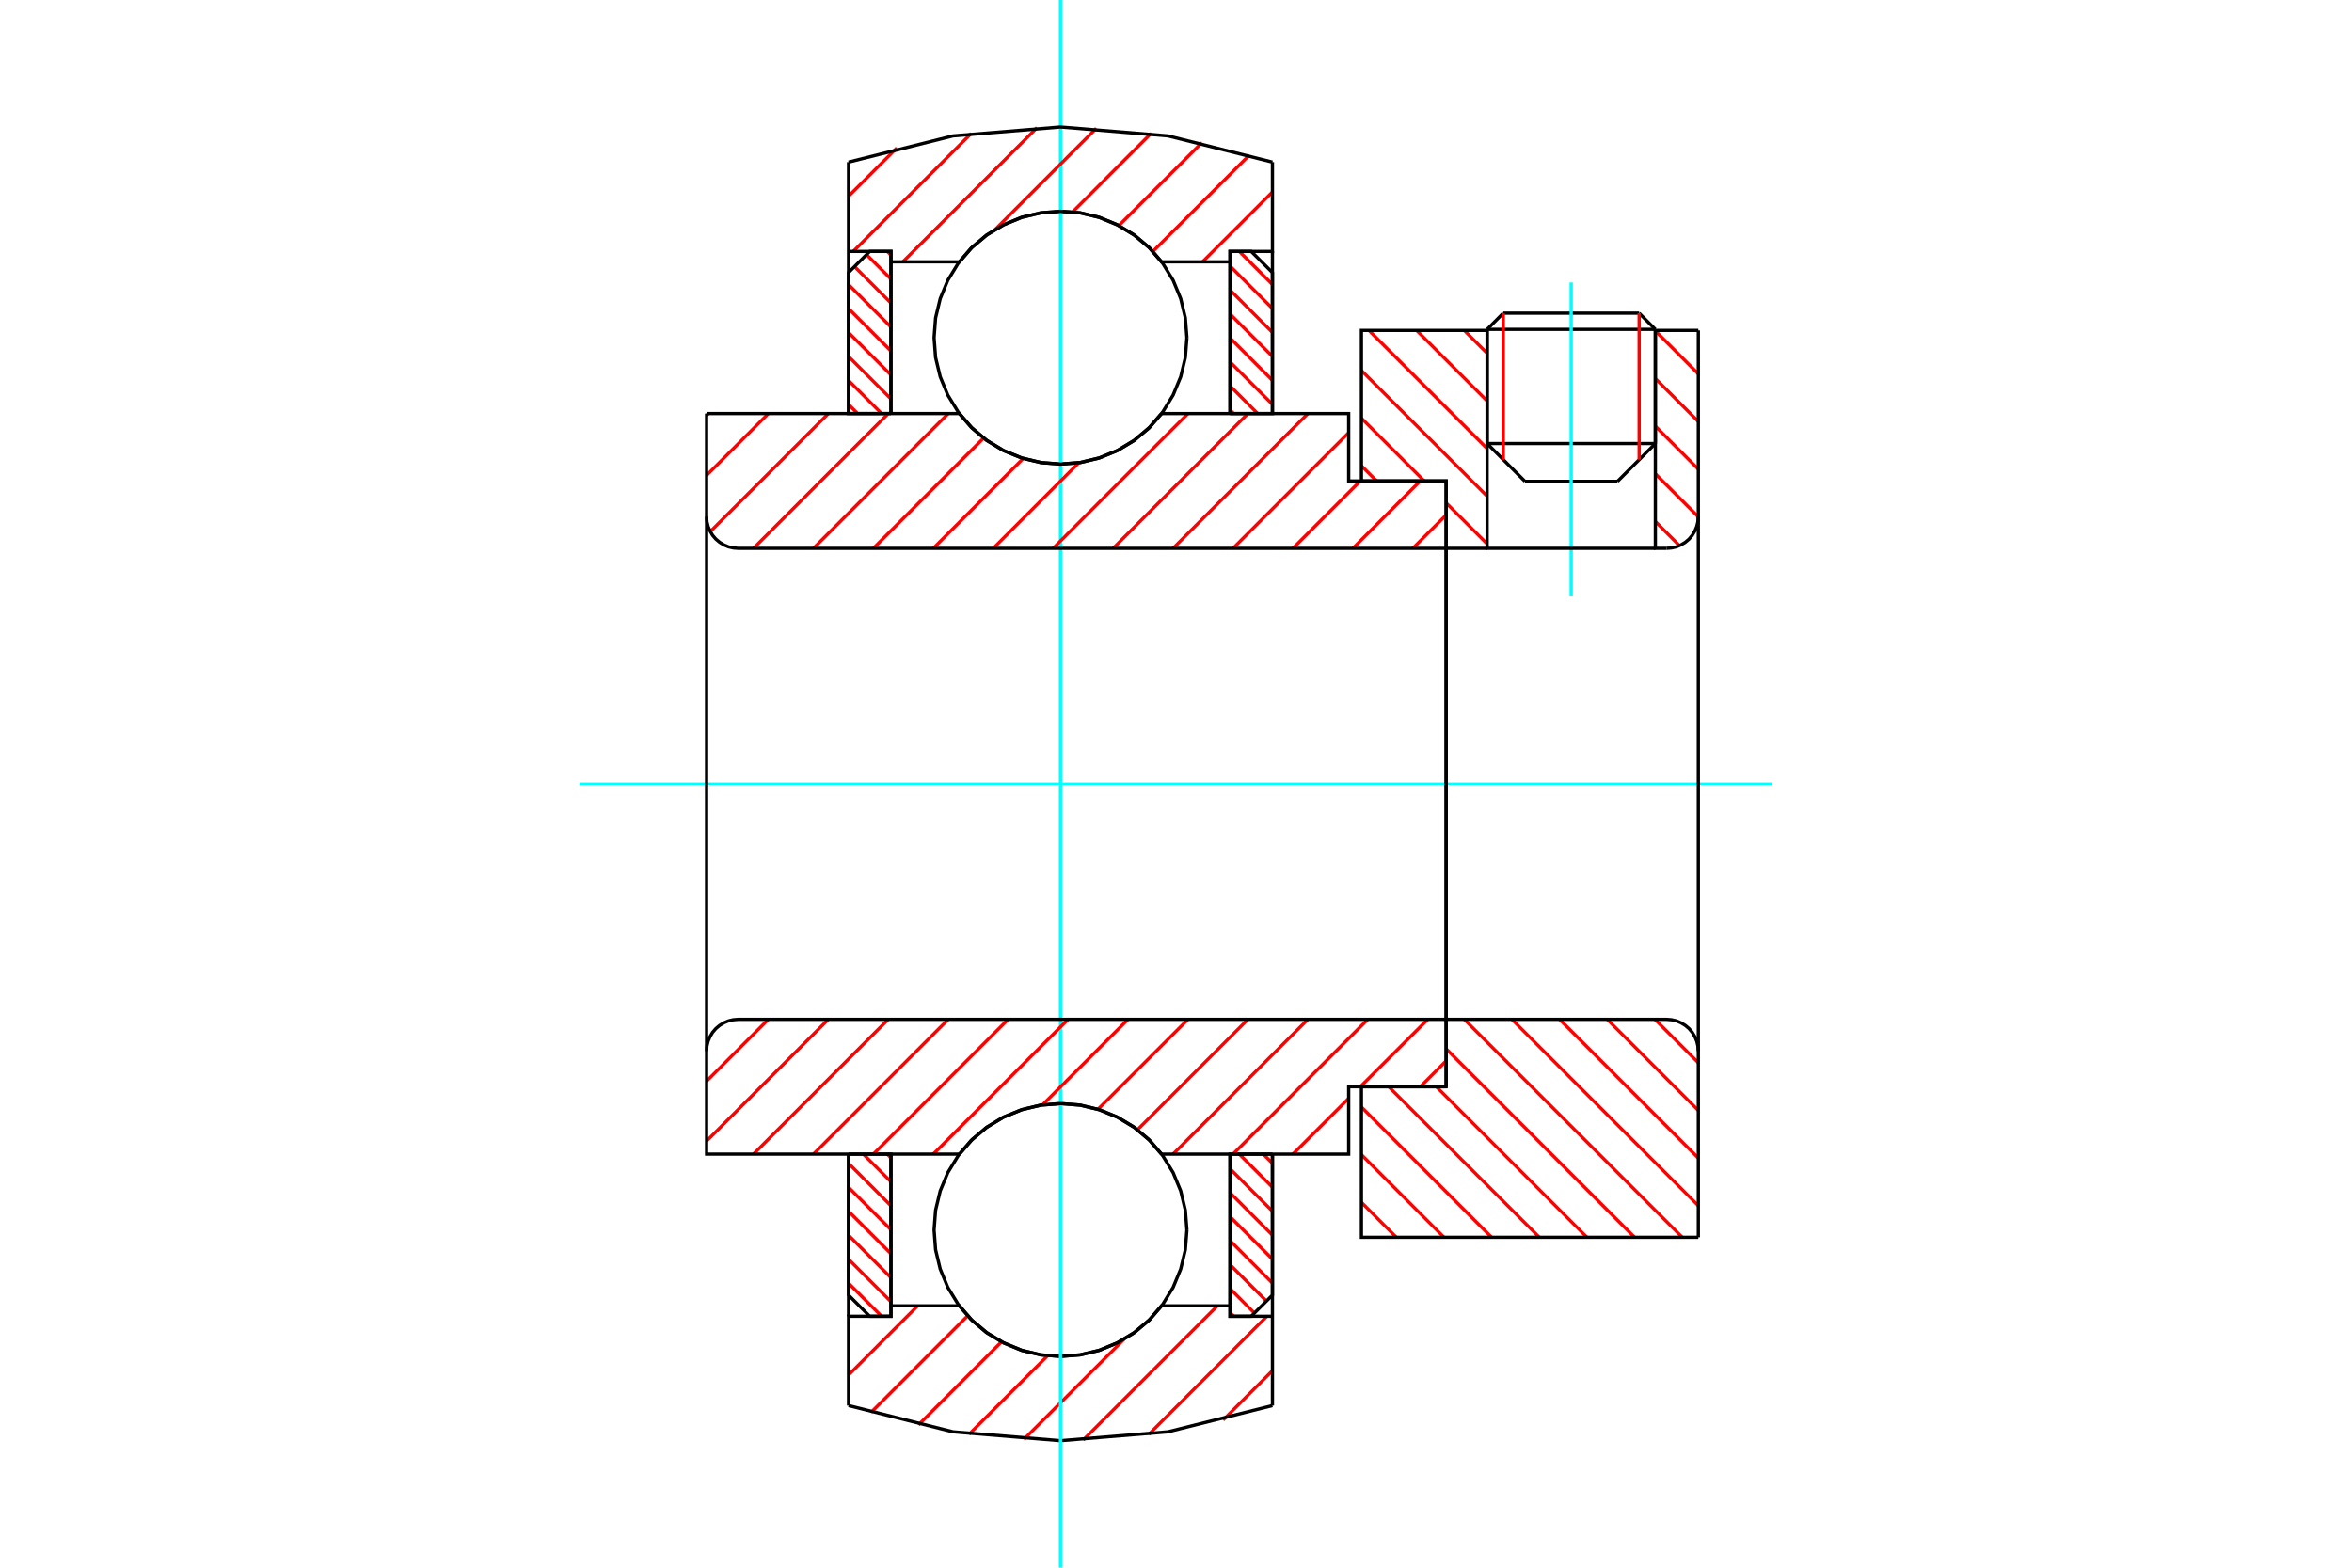 <?xml version="1.0" standalone="no"?>
<!DOCTYPE svg PUBLIC "-//W3C//DTD SVG 1.1//EN"
	"http://www.w3.org/Graphics/SVG/1.1/DTD/svg11.dtd">
<svg xmlns="http://www.w3.org/2000/svg" height="100%" width="100%" viewBox="0 0 36000 24000">
	<rect x="-1800" y="-1200" width="39600" height="26400" style="fill:#FFF"/>
	<g style="fill:none; fill-rule:evenodd" transform="matrix(1 0 0 1 0 0)">
		<g style="fill:none; stroke:#000; stroke-width:50; shape-rendering:geometricPrecision">
			<line x1="25337" y1="5042" x2="22762" y2="5042"/>
			<line x1="23009" y1="4794" x2="25089" y2="4794"/>
			<line x1="22762" y1="6790" x2="25337" y2="6790"/>
			<line x1="24758" y1="7369" x2="23341" y2="7369"/>
			<line x1="23009" y1="4794" x2="22762" y2="5042"/>
			<line x1="25337" y1="5042" x2="25089" y2="4794"/>
			<line x1="24758" y1="7369" x2="25337" y2="6790"/>
			<line x1="22762" y1="6790" x2="23341" y2="7369"/>
			<line x1="22762" y1="5042" x2="22762" y2="6790"/>
			<line x1="25337" y1="6790" x2="25337" y2="5042"/>
		</g>
		<g style="fill:none; stroke:#0FF; stroke-width:50; shape-rendering:geometricPrecision">
			<line x1="24049" y1="9129" x2="24049" y2="4324"/>
		</g>
		<g style="fill:none; stroke:#F00; stroke-width:50; shape-rendering:geometricPrecision">
			<line x1="25089" y1="4794" x2="25089" y2="7038"/>
			<line x1="23009" y1="7038" x2="23009" y2="4794"/>
			<line x1="12988" y1="19645" x2="13494" y2="20151"/>
			<line x1="12988" y1="19278" x2="13637" y2="19927"/>
			<line x1="12988" y1="18911" x2="13637" y2="19560"/>
			<line x1="12988" y1="18544" x2="13637" y2="19193"/>
			<line x1="12988" y1="18177" x2="13637" y2="18826"/>
			<line x1="12988" y1="17810" x2="13637" y2="18459"/>
			<line x1="13214" y1="17669" x2="13637" y2="18092"/>
			<line x1="13581" y1="17669" x2="13637" y2="17725"/>
		</g>
		<g style="fill:none; stroke:#000; stroke-width:50; shape-rendering:geometricPrecision">
			<polyline points="12988,17669 12988,19827 13312,20151 13637,20151 13637,17669 12988,17669"/>
		</g>
		<g style="fill:none; stroke:#0FF; stroke-width:50; shape-rendering:geometricPrecision">
			<line x1="8870" y1="12000" x2="27130" y2="12000"/>
		</g>
		<g style="fill:none; stroke:#F00; stroke-width:50; shape-rendering:geometricPrecision">
			<line x1="12988" y1="6192" x2="13127" y2="6331"/>
			<line x1="12988" y1="5825" x2="13494" y2="6331"/>
			<line x1="12988" y1="5458" x2="13637" y2="6107"/>
			<line x1="12988" y1="5091" x2="13637" y2="5740"/>
			<line x1="12988" y1="4724" x2="13637" y2="5373"/>
			<line x1="12988" y1="4357" x2="13637" y2="5006"/>
			<line x1="13080" y1="4082" x2="13637" y2="4639"/>
			<line x1="13263" y1="3898" x2="13637" y2="4272"/>
			<line x1="13581" y1="3849" x2="13637" y2="3905"/>
		</g>
		<g style="fill:none; stroke:#000; stroke-width:50; shape-rendering:geometricPrecision">
			<polyline points="13637,6331 13637,3849 13312,3849 12988,4173 12988,6331 13637,6331"/>
		</g>
		<g style="fill:none; stroke:#F00; stroke-width:50; shape-rendering:geometricPrecision">
			<line x1="19336" y1="17669" x2="19476" y2="17808"/>
			<line x1="18969" y1="17669" x2="19476" y2="18175"/>
			<line x1="18827" y1="17893" x2="19476" y2="18542"/>
			<line x1="18827" y1="18260" x2="19476" y2="18909"/>
			<line x1="18827" y1="18627" x2="19476" y2="19276"/>
			<line x1="18827" y1="18994" x2="19476" y2="19643"/>
			<line x1="18827" y1="19361" x2="19384" y2="19918"/>
			<line x1="18827" y1="19728" x2="19200" y2="20102"/>
			<line x1="18827" y1="20095" x2="18883" y2="20151"/>
		</g>
		<g style="fill:none; stroke:#000; stroke-width:50; shape-rendering:geometricPrecision">
			<polyline points="19476,17669 19476,19827 19151,20151 18827,20151 18827,17669 19476,17669"/>
		</g>
		<g style="fill:none; stroke:#F00; stroke-width:50; shape-rendering:geometricPrecision">
			<line x1="18969" y1="3849" x2="19476" y2="4355"/>
			<line x1="18827" y1="4073" x2="19476" y2="4722"/>
			<line x1="18827" y1="4440" x2="19476" y2="5089"/>
			<line x1="18827" y1="4807" x2="19476" y2="5456"/>
			<line x1="18827" y1="5174" x2="19476" y2="5823"/>
			<line x1="18827" y1="5541" x2="19476" y2="6190"/>
			<line x1="18827" y1="5908" x2="19250" y2="6331"/>
			<line x1="18827" y1="6275" x2="18883" y2="6331"/>
		</g>
		<g style="fill:none; stroke:#000; stroke-width:50; shape-rendering:geometricPrecision">
			<polyline points="18827,6331 18827,3849 19151,3849 19476,4173 19476,6331 18827,6331"/>
			<polyline points="18167,5170 18143,4867 18072,4572 17956,4291 17797,4032 17600,3801 17369,3604 17110,3446 16830,3329 16535,3258 16232,3235 15929,3258 15634,3329 15353,3446 15094,3604 14863,3801 14666,4032 14507,4291 14391,4572 14320,4867 14297,5170 14320,5473 14391,5768 14507,6048 14666,6307 14863,6538 15094,6736 15353,6894 15634,7010 15929,7081 16232,7105 16535,7081 16830,7010 17110,6894 17369,6736 17600,6538 17797,6307 17956,6048 18072,5768 18143,5473 18167,5170"/>
			<polyline points="18167,18830 18143,18527 18072,18232 17956,17952 17797,17693 17600,17462 17369,17264 17110,17106 16830,16990 16535,16919 16232,16895 15929,16919 15634,16990 15353,17106 15094,17264 14863,17462 14666,17693 14507,17952 14391,18232 14320,18527 14297,18830 14320,19133 14391,19428 14507,19709 14666,19968 14863,20199 15094,20396 15353,20554 15634,20671 15929,20742 16232,20765 16535,20742 16830,20671 17110,20554 17369,20396 17600,20199 17797,19968 17956,19709 18072,19428 18143,19133 18167,18830"/>
		</g>
		<g style="fill:none; stroke:#F00; stroke-width:50; shape-rendering:geometricPrecision">
			<line x1="25330" y1="15605" x2="25995" y2="16270"/>
			<line x1="24600" y1="15605" x2="25995" y2="17000"/>
			<line x1="23871" y1="15605" x2="25995" y2="17729"/>
			<line x1="23141" y1="15605" x2="25995" y2="18458"/>
			<line x1="22412" y1="15605" x2="25749" y2="18942"/>
			<line x1="22135" y1="16057" x2="25019" y2="18942"/>
			<line x1="21985" y1="16637" x2="24290" y2="18942"/>
			<line x1="21256" y1="16637" x2="23561" y2="18942"/>
			<line x1="20838" y1="16948" x2="22831" y2="18942"/>
			<line x1="20838" y1="17677" x2="22102" y2="18942"/>
			<line x1="20838" y1="18407" x2="21372" y2="18942"/>
		</g>
		<g style="fill:none; stroke:#000; stroke-width:50; shape-rendering:geometricPrecision">
			<line x1="25995" y1="12000" x2="25995" y2="18942"/>
			<polyline points="25995,16092 25989,16015 25971,15941 25942,15871 25902,15805 25853,15747 25795,15698 25729,15658 25659,15628 25584,15611 25508,15605 22135,15605 22135,12000"/>
			<polyline points="22135,15605 22135,16637 20838,16637 20838,18942 25995,18942"/>
		</g>
		<g style="fill:none; stroke:#F00; stroke-width:50; shape-rendering:geometricPrecision">
			<line x1="25337" y1="5065" x2="25995" y2="5724"/>
			<line x1="25337" y1="5795" x2="25995" y2="6453"/>
			<line x1="25337" y1="6524" x2="25995" y2="7183"/>
			<line x1="25337" y1="7254" x2="25995" y2="7912"/>
			<line x1="22412" y1="5058" x2="22762" y2="5408"/>
			<line x1="25337" y1="7983" x2="25706" y2="8353"/>
			<line x1="21683" y1="5058" x2="22762" y2="6138"/>
			<line x1="20953" y1="5058" x2="22762" y2="6867"/>
			<line x1="20838" y1="5672" x2="22762" y2="7596"/>
			<line x1="20838" y1="6402" x2="21799" y2="7363"/>
			<line x1="22135" y1="7699" x2="22762" y2="8326"/>
			<line x1="20838" y1="7131" x2="21070" y2="7363"/>
		</g>
		<g style="fill:none; stroke:#000; stroke-width:50; shape-rendering:geometricPrecision">
			<line x1="25995" y1="12000" x2="25995" y2="5058"/>
			<polyline points="25508,8395 25584,8389 25659,8372 25729,8342 25795,8302 25853,8253 25902,8195 25942,8129 25971,8059 25989,7985 25995,7908"/>
			<polyline points="25508,8395 25337,8395 25337,5058"/>
			<polyline points="25337,8395 22762,8395 22762,5058"/>
			<polyline points="22762,8395 22135,8395 22135,12000"/>
			<polyline points="22135,8395 22135,7363 20838,7363 20838,5058 22762,5058"/>
			<line x1="25337" y1="5058" x2="25995" y2="5058"/>
		</g>
		<g style="fill:none; stroke:#F00; stroke-width:50; shape-rendering:geometricPrecision">
			<line x1="19476" y1="20984" x2="18721" y2="21739"/>
			<line x1="19391" y1="20151" x2="17583" y2="21960"/>
			<line x1="18634" y1="19991" x2="16579" y2="22046"/>
			<line x1="17206" y1="20502" x2="15672" y2="22035"/>
			<line x1="16035" y1="20755" x2="14832" y2="21958"/>
			<line x1="15330" y1="20542" x2="14058" y2="21814"/>
			<line x1="14812" y1="20143" x2="13332" y2="21623"/>
			<line x1="14046" y1="19991" x2="12988" y2="21050"/>
		</g>
		<g style="fill:none; stroke:#000; stroke-width:50; shape-rendering:geometricPrecision">
			<polyline points="19476,17669 19476,20151 19476,21518"/>
			<polyline points="12988,21518 14588,21920 16232,22056 17876,21920 19476,21518"/>
			<polyline points="12988,21518 12988,20151 13637,20151 13637,19991 13637,17669"/>
			<polyline points="13637,19991 14684,19991 14881,20216 15110,20407 15366,20561 15643,20674 15934,20742 16232,20765 16530,20742 16820,20674 17097,20561 17353,20407 17583,20216 17780,19991 18827,19991 18827,17669"/>
			<polyline points="18827,19991 18827,20151 19476,20151"/>
			<line x1="12988" y1="20151" x2="12988" y2="17669"/>
		</g>
		<g style="fill:none; stroke:#0FF; stroke-width:50; shape-rendering:geometricPrecision">
			<line x1="16232" y1="24000" x2="16232" y2="0"/>
		</g>
		<g style="fill:none; stroke:#F00; stroke-width:50; shape-rendering:geometricPrecision">
			<line x1="19476" y1="2939" x2="18405" y2="4009"/>
			<line x1="19123" y1="2374" x2="17646" y2="3850"/>
			<line x1="18396" y1="2184" x2="17125" y2="3454"/>
			<line x1="17620" y1="2041" x2="16418" y2="3244"/>
			<line x1="16780" y1="1964" x2="15228" y2="3517"/>
			<line x1="15873" y1="1954" x2="13818" y2="4009"/>
			<line x1="14867" y1="2042" x2="13060" y2="3849"/>
			<line x1="13727" y1="2265" x2="12988" y2="3004"/>
		</g>
		<g style="fill:none; stroke:#000; stroke-width:50; shape-rendering:geometricPrecision">
			<polyline points="12988,6331 12988,3849 12988,2482"/>
			<polyline points="19476,2482 17876,2080 16232,1944 14588,2080 12988,2482"/>
			<polyline points="19476,2482 19476,3849 18827,3849 18827,4009 18827,6331"/>
			<polyline points="18827,4009 17780,4009 17583,3784 17353,3593 17097,3439 16820,3326 16530,3258 16232,3235 15934,3258 15643,3326 15366,3439 15110,3593 14881,3784 14684,4009 13637,4009 13637,6331"/>
			<polyline points="13637,4009 13637,3849 12988,3849"/>
			<line x1="19476" y1="3849" x2="19476" y2="6331"/>
		</g>
		<g style="fill:none; stroke:#F00; stroke-width:50; shape-rendering:geometricPrecision">
			<line x1="22135" y1="16241" x2="21739" y2="16637"/>
			<line x1="21854" y1="15605" x2="20821" y2="16637"/>
			<line x1="20643" y1="16815" x2="19789" y2="17669"/>
			<line x1="20936" y1="15605" x2="18872" y2="17669"/>
			<line x1="20019" y1="15605" x2="17954" y2="17669"/>
			<line x1="19101" y1="15605" x2="17410" y2="17296"/>
			<line x1="18184" y1="15605" x2="16806" y2="16982"/>
			<line x1="17266" y1="15605" x2="15956" y2="16915"/>
			<line x1="16349" y1="15605" x2="14284" y2="17669"/>
			<line x1="15431" y1="15605" x2="13367" y2="17669"/>
			<line x1="14514" y1="15605" x2="12450" y2="17669"/>
			<line x1="13596" y1="15605" x2="11532" y2="17669"/>
			<line x1="12679" y1="15605" x2="10815" y2="17469"/>
			<line x1="11761" y1="15605" x2="10815" y2="16552"/>
		</g>
		<g style="fill:none; stroke:#000; stroke-width:50; shape-rendering:geometricPrecision">
			<line x1="22135" y1="12000" x2="22135" y2="16637"/>
			<polyline points="22135,15605 11301,15605 11225,15611 11151,15628 11080,15658 11015,15698 10957,15747 10907,15805 10868,15871 10838,15941 10820,16015 10815,16092 10815,17669 11463,17669 14684,17669"/>
			<polyline points="17780,17669 17583,17444 17353,17253 17097,17099 16820,16987 16530,16918 16232,16895 15934,16918 15643,16987 15366,17099 15110,17253 14881,17444 14684,17669"/>
			<polyline points="17780,17669 20643,17669 20643,16637 22135,16637"/>
			<line x1="10815" y1="12000" x2="10815" y2="16092"/>
		</g>
		<g style="fill:none; stroke:#F00; stroke-width:50; shape-rendering:geometricPrecision">
			<line x1="22135" y1="7884" x2="21624" y2="8395"/>
			<line x1="21739" y1="7363" x2="20707" y2="8395"/>
			<line x1="20821" y1="7363" x2="19789" y2="8395"/>
			<line x1="20643" y1="6624" x2="18872" y2="8395"/>
			<line x1="20019" y1="6331" x2="17954" y2="8395"/>
			<line x1="19101" y1="6331" x2="17037" y2="8395"/>
			<line x1="18184" y1="6331" x2="16119" y2="8395"/>
			<line x1="16513" y1="7084" x2="15202" y2="8395"/>
			<line x1="15661" y1="7019" x2="14284" y2="8395"/>
			<line x1="15056" y1="6706" x2="13367" y2="8395"/>
			<line x1="14514" y1="6331" x2="12450" y2="8395"/>
			<line x1="13596" y1="6331" x2="11532" y2="8395"/>
			<line x1="12679" y1="6331" x2="10872" y2="8138"/>
			<line x1="11761" y1="6331" x2="10815" y2="7278"/>
			<line x1="10844" y1="6331" x2="10815" y2="6360"/>
		</g>
		<g style="fill:none; stroke:#000; stroke-width:50; shape-rendering:geometricPrecision">
			<line x1="10815" y1="12000" x2="10815" y2="6331"/>
			<polyline points="10815,7908 10820,7985 10838,8059 10868,8129 10907,8195 10957,8253 11015,8302 11080,8342 11151,8372 11225,8389 11301,8395 22135,8395 22135,7363 20643,7363 20643,6331 17780,6331"/>
			<polyline points="14684,6331 14881,6556 15110,6747 15366,6901 15643,7013 15934,7082 16232,7105 16530,7082 16820,7013 17097,6901 17353,6747 17583,6556 17780,6331"/>
			<polyline points="14684,6331 11463,6331 10815,6331"/>
			<line x1="22135" y1="12000" x2="22135" y2="8395"/>
		</g>
	</g>
</svg>

